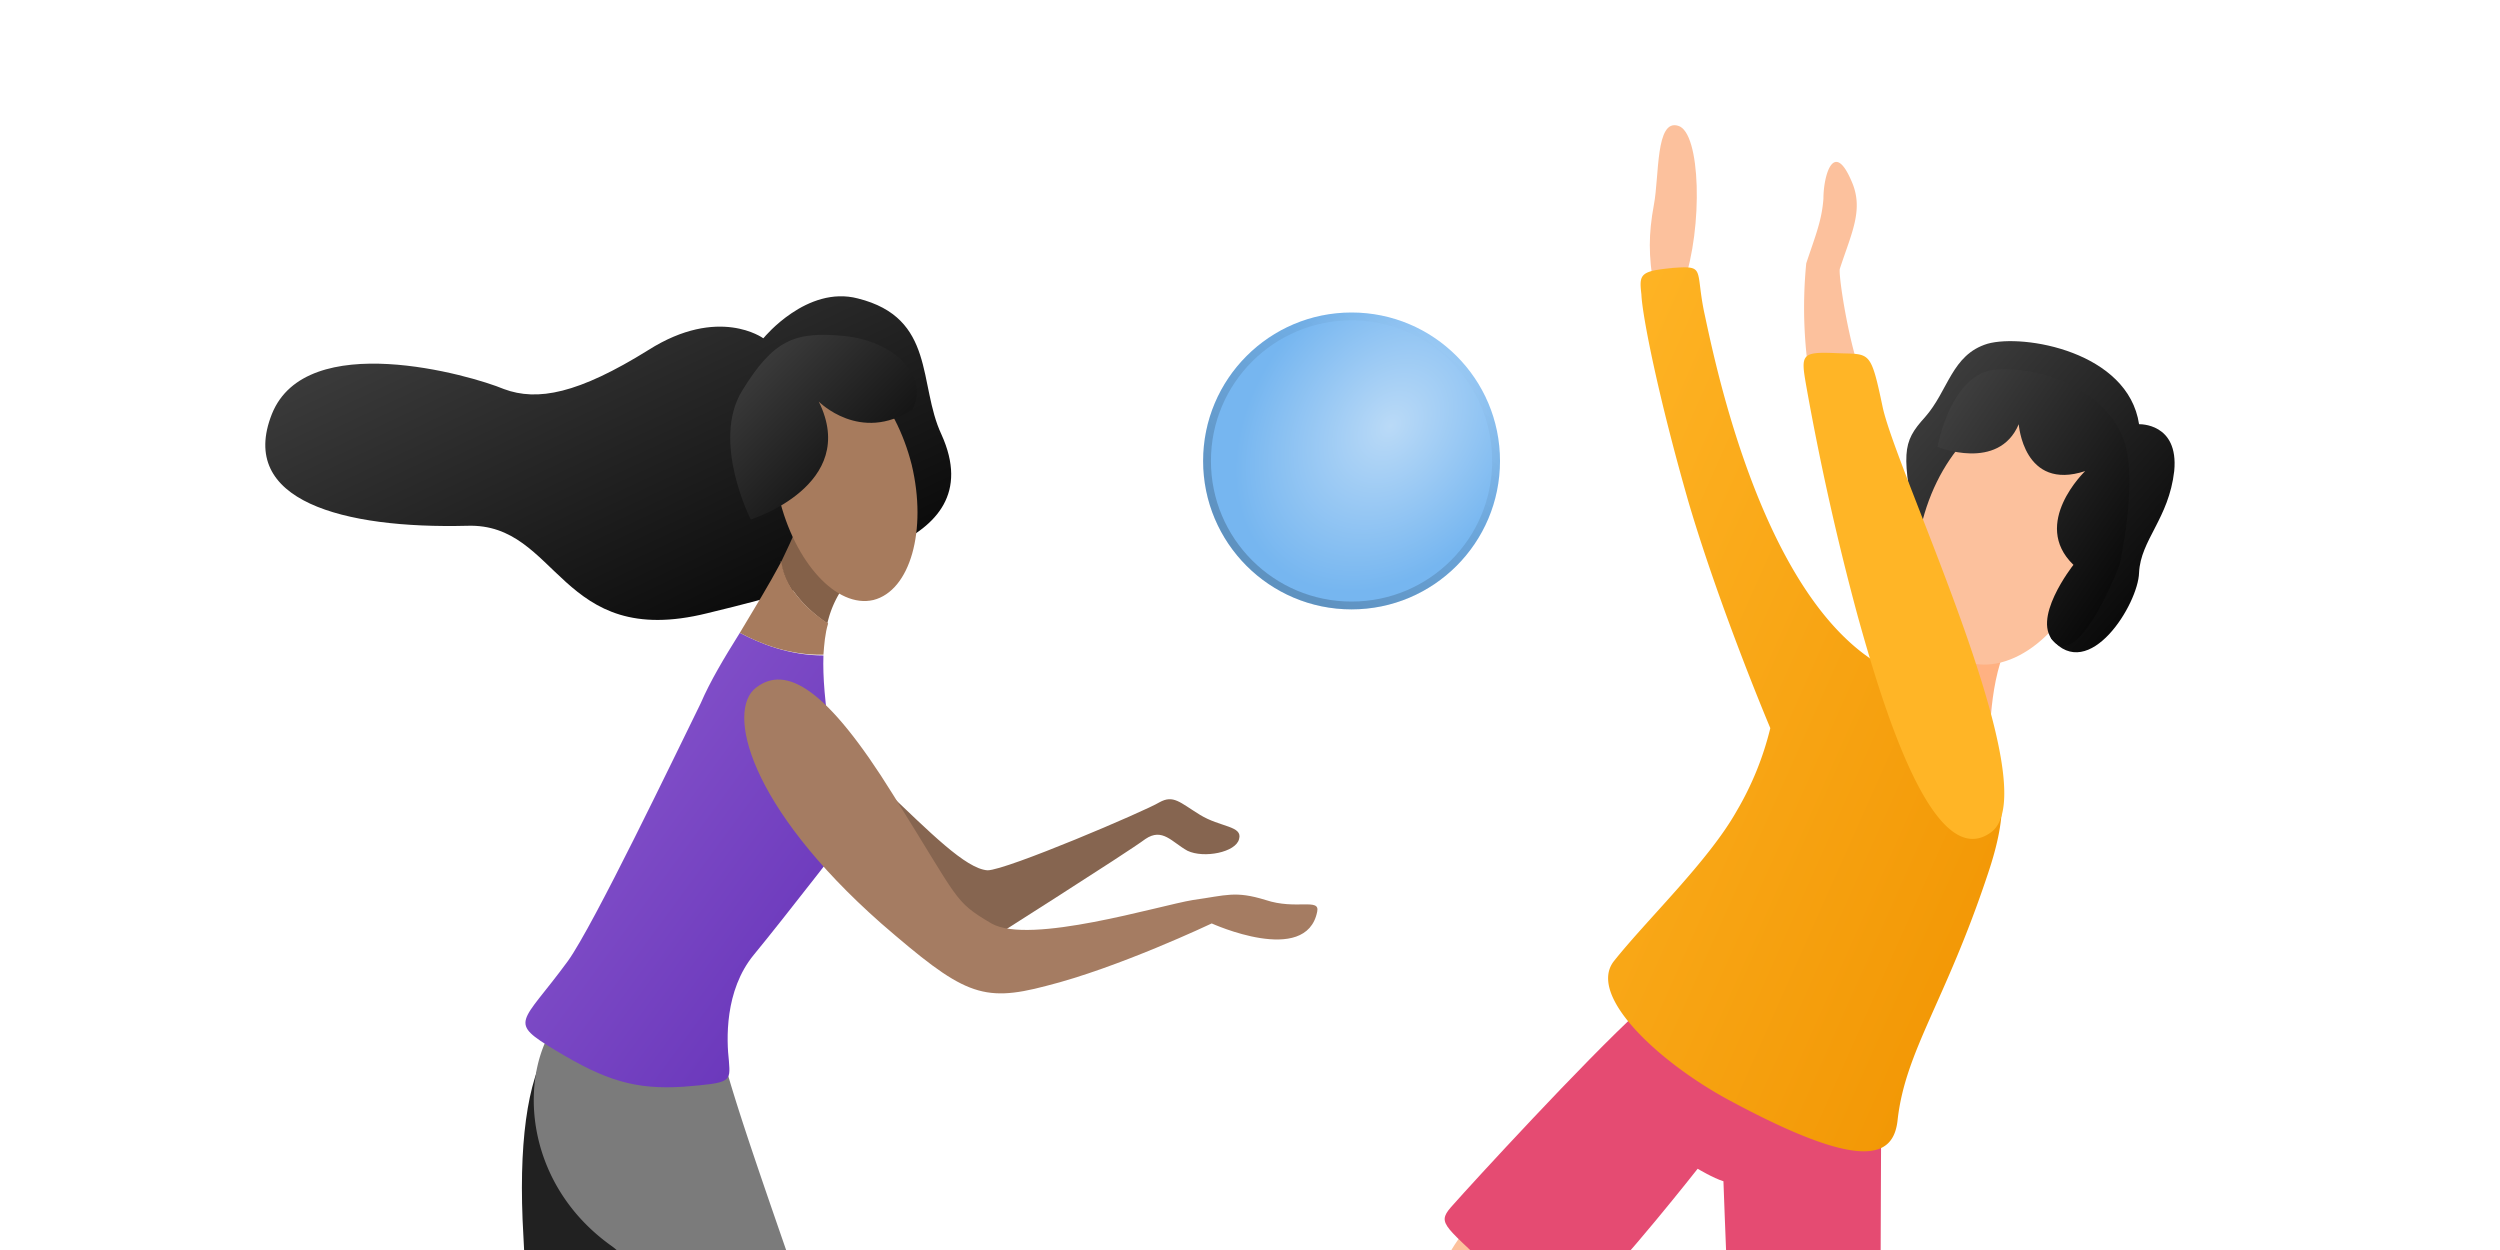 <svg
  xmlns="http://www.w3.org/2000/svg"
  viewBox="0 0 320 160"
  fill="none"
>
  <g clip-path="url(#skill-en-7-a)">
    <path
      fill-rule="evenodd"
      clip-rule="evenodd"
      d="M97.7 43.3S92 39.1 83 44.8c-9 5.6-14.2 6.6-18.5 5C60.2 48 39.2 42 34.8 53c-4.4 11.1 9.1 14.7 25 14.3 11.8-.4 11.7 15.9 30.7 11.2 19.1-4.6 18.2-6 23.8-8.6 5.6-2.6 9.6-6.8 6.2-14.3-3-6.4-.7-14.9-10.7-17.4-6.5-1.7-12 5-12 5z"
      fill="url(#skill-en-7-paint0_linear)"
    />
    <path
      fill-rule="evenodd"
      clip-rule="evenodd"
      d="M66.7 177.1c.5-6.6.7-12.2.3-18.8-.7-11.8.5-20 3.2-24.3 2.6-4.3 14.5 28.3 14.5 28.3L81.3 177c-6.3 6.4-11.3 5.4-14.6 0z"
      fill="#212121"
    />
    <path
      fill-rule="evenodd"
      clip-rule="evenodd"
      d="M91.8 180.3c-6-10.3-10-18.3-13.5-20.8-10.7-7.6-11.9-20.4-7.8-27.5 5-8.7 22-3.8 21.5 0-.3 3.5 8.8 28 13.4 42a30 30 0 01-13.6 6.3z"
      fill="#7B7B7B"
    />
    <path
      fill-rule="evenodd"
      clip-rule="evenodd"
      d="M94.7 81c2.6 1.4 6.4 2.9 10.7 2.9-.1 2.7.2 6.2.9 10.6 1.7 11.5 3.5 10.8 3.5 10.8s-9.5 12.3-13.3 16.9c-3.8 4.6-3.5 11-3.2 13.6.2 2.7.3 2.8-5.8 3.3-6.2.4-10-.8-16.3-4.6-6.3-3.8-4.5-3.3 1.5-11.5 3.3-4.6 13.7-26.3 17-33 1.2-2.8 3-5.8 5-9z"
      fill="url(#skill-en-7-paint1_linear)"
    />
    <path
      fill-rule="evenodd"
      clip-rule="evenodd"
      d="M100 71.9c.8-1.7 1.6-3.3 2.2-5 2.8-7.4 9.5 3.5 6.4 7.4a13.2 13.2 0 00-2.7 5.5c-1.5-1-5.3-3.9-6-8z"
      fill="#846149"
    />
    <path
      fill-rule="evenodd"
      clip-rule="evenodd"
      d="M100 71.9c.6 4 4.4 6.9 6 7.9-.4 1.3-.5 2.7-.6 4-4.3.1-8.1-1.4-10.7-2.8 1.8-3 3.7-6.1 5.3-9.1zM104.5 46.4c4.7-1.1 10.1 4.8 12.2 13.1 2 8.4-.2 16.1-4.9 17.3-4.7 1.1-10.1-4.8-12.1-13.2-2-8.4.1-16 4.8-17.2z"
      fill="#A77B5D"
    />
    <path
      fill-rule="evenodd"
      clip-rule="evenodd"
      d="M113.2 101c5.8 5.5 10.4 10.2 13.2 10.4 2.4 0 20.2-7.6 22-8.7 1.8-1 2.6 0 5.2 1.6s5.5 1.4 5 3.1c-.4 1.7-4.5 2.5-6.6 1.5-2-1.1-3.2-3-5.4-1.5-2.1 1.6-21.2 13.7-21.2 13.7l-7.7-8s-10.3-17.6-4.5-12.1z"
      fill="#866550"
    />
    <path
      fill-rule="evenodd"
      clip-rule="evenodd"
      d="M114.3 101.7c8.6 13.7 7.7 13.6 12.6 16.5 4.9 2.8 21.5-2.3 25.8-3 4.3-.6 5.4-1.2 9.3 0 3.9 1.3 7-.3 6.6 1.5-1.4 7-13.5 1.5-13.5 1.5s-12 5.7-21.2 8c-8.3 2.2-10.7 1-21.1-8-17-15-19.9-27.3-16-30.2 3.8-2.9 9 0 17.5 13.7z"
      fill="#A57C62"
    />
    <path
      fill-rule="evenodd"
      clip-rule="evenodd"
      d="M96.1 66.5s14-4.4 8.7-15.1c0 0 5.3 5.4 12 1 2.2-4.4-2.5-8.8-8.8-9.4-6.3-.6-9 .5-13 7s1.1 16.5 1.1 16.5z"
      fill="url(#skill-en-7-paint2_linear)"
    />
    <path
      fill-rule="evenodd"
      clip-rule="evenodd"
      d="M273.8 54.3s5.1-.2 4.5 6c-.7 6.1-4.3 8.8-4.5 13-.1 4-6.4 14.2-11.2 8.5-1.2-1.6 5.8-7.8 5.8-7.8s-21 4.8-23-5.6c-2-10.4-2-11.7 1-15 3-3.4 3.4-8 8-9.4 4.6-1.3 18 1 19.4 10.3z"
      fill="url(#skill-en-7-paint3_linear)"
    />
    <path
      fill-rule="evenodd"
      clip-rule="evenodd"
      d="M254.7 95.3s-.2-8.6 2.6-13.5c3-5-9.5-4-9.5-4s-4.3 12-2 15.3c2.3 3.3 8.9 2.2 8.9 2.2z"
      fill="#FFB182"
    />
    <path
      fill-rule="evenodd"
      clip-rule="evenodd"
      d="M262.6 52.2c5.8 2 8 10.8 5 19.8s-10.1 14.6-16 12.7c-5.7-2-8-10.8-5-19.8s10.2-14.6 16-12.7zM211.7 36.8c-.7-4.1-.7-6.8 0-10.6.7-3.7.2-11 3.1-10.1 2.9.8 3.2 13 .7 20.2-2.5 7.3-3.1 4.7-3.8.5zM170.7 192.8c1-.5 1.8-1.8 3.2-4.7 3.1-7 10-29.2 15.5-32.3 5.7-3.2 14 .6 8 9.8-5.4 8-15.6 24.8-19.6 31.2-3.1-.5-5.4-2.1-7-4z"
      fill="#FCC19D"
    />
    <path
      fill-rule="evenodd"
      clip-rule="evenodd"
      d="M209.8 129.4c-7 6.4-21.5 22.2-23.7 24.7-2.3 2.5-1.5 2.4 4.7 8.4 6.1 6 6.1 9.8 11.5 4.5 5.5-5.3 15-17.4 15-17.4s2 1.2 3.3 1.6c0 0 1 27.7 1.4 31.3.3 3.6 1.2 4.4 10.4 4 9-.4 8.6 0 8.4-5.2-.2-5.1 0-39 0-39s-23.9-19.2-31-12.9z"
      fill="#E54B72"
    />
    <path
      fill-rule="evenodd"
      clip-rule="evenodd"
      d="M214 34.3c4.3-.3 3 0 4.1 5.5 1.2 5.5 6.7 33.7 20.6 44 14 10.2 21.2 12 15.7 28.2-5.4 16.2-10.5 22.5-11.5 31.3-.5 5-4.6 6.7-21.8-2.6-8.8-4.8-18-13.3-14.5-17.7 4.3-5.4 12.1-12.8 15.7-19.2a39 39 0 004.3-10.6s-6.3-14.9-10.4-28.7c-4-13.9-6-24.2-6.1-26.8-.3-2.6-.2-3 4-3.4z"
      fill="url(#skill-en-7-paint4_linear)"
    />
    <path
      fill-rule="evenodd"
      clip-rule="evenodd"
      d="M231.9 50a58.3 58.3 0 01-.7-16.3c1.2-3.6 2-5.5 2.2-8.3 0-2.9 1.3-7.6 3.6-2.2 1.6 3.6 0 6.6-1.5 11.2-.2.6.9 8.3 2.6 13.3 4.2 12.9-5.7 6.1-6.2 2.4z"
      fill="#FCC19D"
    />
    <path
      fill-rule="evenodd"
      clip-rule="evenodd"
      d="M235 45.2c4.4.2 4.4-.6 6 7 2 8.9 21.2 48.7 13.9 54.3-7.4 5.5-13.9-16.1-17.1-27.6a344.2 344.2 0 01-6.6-29.5c-.7-4-.7-4.4 3.8-4.2z"
      fill="#FFB526"
    />
    <path
      fill-rule="evenodd"
      clip-rule="evenodd"
      d="M248 57.2s7.8 3.2 10.4-2.9c0 0 .6 8.6 8.5 6 0 0-7 6.7-1.5 12 0 0-5.7 7.2-2.3 10 3.4 2.7 8.2-10 8.2-10s2.2-9.8.8-15.1c-1.3-5.3-6.7-7.7-6.7-7.7s-3.9-2.5-9.8-2.2c-5.9.3-7.6 9.9-7.6 9.9z"
      fill="url(#skill-en-7-paint5_linear)"
    />
    <circle cx="173" cy="59" r="19" fill="url(#skill-en-7-paint6_radial)" />
    <circle
      cx="173"
      cy="59"
      r="18.5"
      stroke="url(#skill-en-7-paint7_linear)"
      stroke-opacity=".2"
    />
  </g>
  <defs>
    <linearGradient
      id="skill-en-7-paint0_linear"
      x1="34"
      y1="38"
      x2="66"
      y2="105.8"
      gradientUnits="userSpaceOnUse"
    >
      <stop stop-color="#454545" />
      <stop offset="1" />
    </linearGradient>
    <linearGradient
      id="skill-en-7-paint1_linear"
      x1="67.3"
      y1="81"
      x2="122.7"
      y2="121.6"
      gradientUnits="userSpaceOnUse"
    >
      <stop stop-color="#8D5BCF" />
      <stop offset="1" stop-color="#6330B7" />
    </linearGradient>
    <linearGradient
      id="skill-en-7-paint2_linear"
      x1="93.5"
      y1="42.9"
      x2="117.1"
      y2="66.7"
      gradientUnits="userSpaceOnUse"
    >
      <stop stop-color="#454545" />
      <stop offset="1" />
    </linearGradient>
    <linearGradient
      id="skill-en-7-paint3_linear"
      x1="244"
      y1="43.7"
      x2="283.3"
      y2="77.7"
      gradientUnits="userSpaceOnUse"
    >
      <stop stop-color="#454545" />
      <stop offset="1" />
    </linearGradient>
    <linearGradient
      id="skill-en-7-paint4_linear"
      x1="205.8"
      y1="34.2"
      x2="290"
      y2="71.7"
      gradientUnits="userSpaceOnUse"
    >
      <stop stop-color="#FFB526" />
      <stop offset="1" stop-color="#F09300" />
    </linearGradient>
    <linearGradient
      id="skill-en-7-paint5_linear"
      x1="248"
      y1="47.3"
      x2="281.2"
      y2="70.3"
      gradientUnits="userSpaceOnUse"
    >
      <stop stop-color="#454545" />
      <stop offset="1" />
    </linearGradient>
    <linearGradient
      id="skill-en-7-paint7_linear"
      x1="165"
      y1="74"
      x2="187"
      y2="46.5"
      gradientUnits="userSpaceOnUse"
    >
      <stop />
      <stop offset="1" stop-opacity="0" />
    </linearGradient>
    <radialGradient
      id="skill-en-7-paint6_radial"
      cx="0"
      cy="0"
      r="1"
      gradientUnits="userSpaceOnUse"
      gradientTransform="matrix(-24 30.5 -22.875 -18 178 54.5)"
    >
      <stop stop-color="#BADAF7" />
      <stop offset=".6" stop-color="#76B6F0" />
    </radialGradient>
    <clipPath id="skill-en-7-a">
      <path fill="#fff" d="M0 0h320v160H0z" />
    </clipPath>
  </defs>
</svg>

